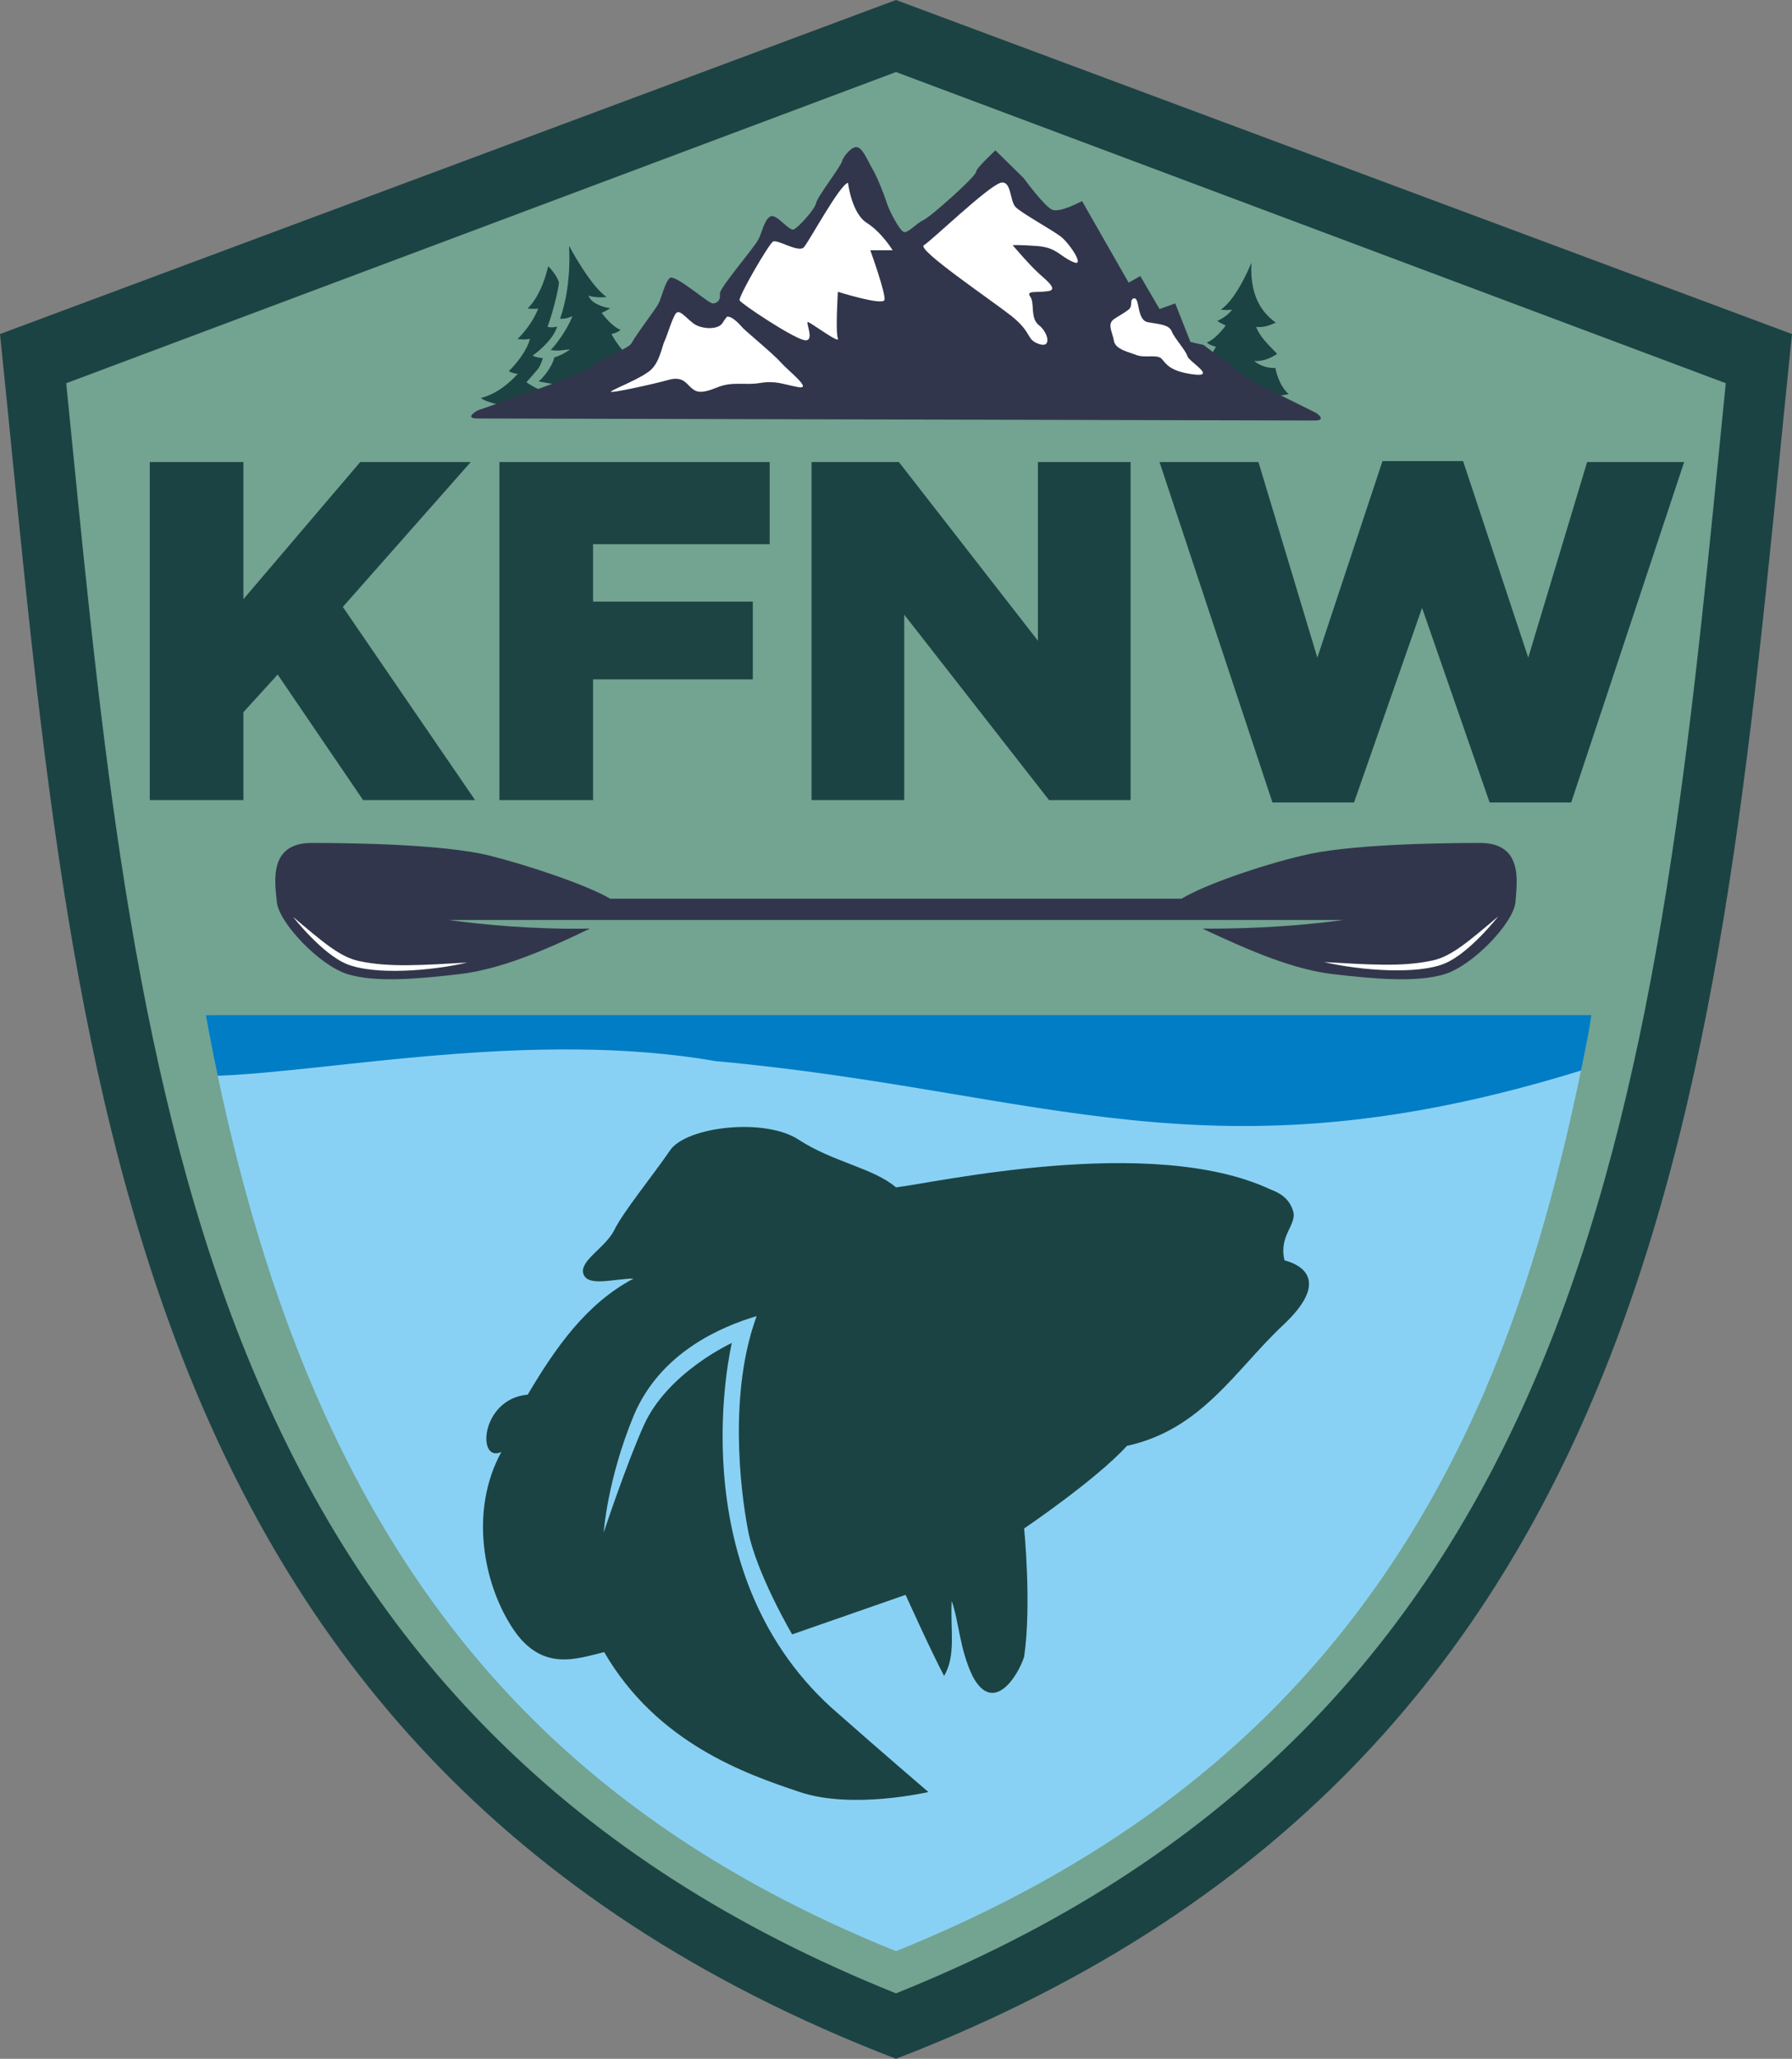 <?xml version="1.0" encoding="UTF-8"?>
<svg xmlns="http://www.w3.org/2000/svg" id="uuid-05856cf9-5a21-47de-985c-62dc77b889ea" data-name="Layer 4" viewBox="0 0 1045.033 1200">
  <rect x="0" y="0" width="1045.033" height="1200" fill="#808080" stroke="none"/>
  <path d="M522.517,0L0,194.702c41.722,403.311,57.616,826.49,522.517,1005.298,464.901-178.808,480.795-601.987,522.517-1005.298L522.517,0h0Z" fill="#1c4343" stroke-width="0"></path>
  <path d="M522.517,41.987l483.906,181.376c-1.187,11.792-2.358,23.545-3.508,35.092-18.52,185.898-37.67,378.124-104.904,538.84-35.506,84.873-81.344,154.724-140.132,213.544-63.385,63.419-140.486,112.905-235.362,151.013-94.876-38.107-171.977-87.593-235.362-151.013-58.788-58.82-104.626-128.671-140.132-213.544C79.788,636.579,60.638,444.353,42.118,258.455c-1.15-11.543-2.321-23.294-3.507-35.082L522.517,41.987" fill="#73a391" stroke-width="0"></path>
  <path d="M743.771,214.479c-5.045.274-9.657-1.831-12.463-4.077,5.366.456,10.463-2.053,13.463-4.154-5.254-5.493-10.173-10.091-12.232-15.694,4.789.499,8.208-1.158,11.413-2.46-5.412-4.233-15.355-12.443-14.182-34.928,0,0-8.249,20.785-17.802,27.292,1.824.33,4.365.282,6.593.037-3.744,4.717-8.687,6.519-8.687,6.519,1.684,1.347,4.91,2.704,4.911,2.705v0c-.002.002-5.417,7.738-10.974,9.928,1.346,1.514,5.308,2.465,5.318,2.467-2.683,4.735-6.231,9.722-10.889,13.992,1.821,1.217,5.687,1.135,9.403.209-1.59,3.493-2.172,7.008-9.65,10.873,3.496,1.422,18.437,9.482,53.536,2.535-5.272-4.653-7.312-12.545-7.756-15.243Z" fill="#1c4343" stroke-width="0"></path>
  <path d="M358.028,208.928c3.717.925,7.583,1.007,9.403-.209-4.659-4.27-8.207-9.256-10.889-13.992.009-.002,3.972-.953,5.318-2.467-5.557-2.189-10.973-9.925-10.975-9.928v-0c.001-0,3.227-1.357,4.911-2.704-2.73-.39-4.829-1.068-6.482-1.793-.014-.037-.033-.093-.045-.128-.651-.224-1.202-.487-1.738-.758-1.171-.676-1.965-1.303-2.414-1.728-.811-.815-1.475-1.755-2.016-2.921,2.034.795,7.422,1.347,10.601.772-9.553-6.507-21.83-29.754-21.83-29.754,1.172,22.486-3.529,37.711-5.271,42.453,3.194.097,4.694-.44,7.191-1.49-2.059,5.603-7.411,14.264-12.664,19.757,5.56.716,5.881.037,11.247-.418-2.806,2.246-6.299,3.836-9.134,4.739-.444,2.698-3.825,9.325-9.097,13.978,35.099,6.947,50.039-1.114,53.536-2.535-7.478-3.866-8.06-7.381-9.65-10.873Z" fill="#1c4343" stroke-width="0"></path>
  <path d="M306.95,222.747c1.636-1.635,3.924-4.333,5.479-6.21.636-.635,1.206-1.318,1.672-2.044.006-.007.041-.051.041-.051l-.003-.001c1.767-2.775,2.387-5.766,2.387-5.766,0,0-3.362-.093-5.911-1.38,12.892-9.527,14.239-16.949,14.239-16.949,0,0-2.668.899-5.541.123,3.959-10.84,6.541-23.162,6.649-25.852-1.452-4.84-6.258-9.437-6.258-9.437-4.298,18.24-12.052,24.628-12.052,24.628,0,0,3.705.422,6.217.03-3.81,9.997-12.037,17.74-12.037,17.74,0,0,4.385.742,7.221-.161-1.53,6.754-8.071,14.796-12.347,18.923,1.601.97,3.38,1.37,5.254,1.57-3.952,4.194-11.216,11.464-21.621,14.1,6.232,4.211,18.191,4.548,18.191,4.548,0,0,26.276-7.074,22.57-7.411-3.706-.337-10.443-3.706-14.149-6.401Z" fill="#1c4343" stroke-width="0"></path>
  <path id="uuid-af433f6e-f9de-42d8-8e7c-b5157be18a78" data-name="path4432" d="M766.604,245.107c7.681,0,.886-4.431.886-4.431h0l-38.699-19.202-26.883-20.384-7.681-1.773-8.862-22.452-9.158,3.25-11.226-19.202-6.795,3.84-27.178-47.562s-12.998,7.09-17.43,5.022c-4.727-2.068-16.543-18.316-16.543-18.316l-16.543-16.248s-11.226,10.34-11.226,12.407-13.885,14.475-13.885,14.475c0,0-13.294,12.112-17.134,13.885-3.84,1.773-8.862,7.681-11.226,6.795-2.659-1.182-8.272-12.112-9.749-16.543-1.477-4.727-5.613-15.362-8.272-19.793s-5.613-12.112-8.862-12.998c-2.954-1.182-8.272,5.022-9.158,8.272-.886,3.25-14.475,20.679-15.066,24.224s-10.34,14.18-12.998,15.362-9.749-8.862-13.294-7.681-5.022,8.567-7.09,12.998c-2.068,4.727-23.042,28.655-22.747,32.2.591,3.545-1.477,5.613-4.136,5.613s-22.156-17.43-25.11-14.771-4.727,11.817-6.795,15.362c-2.068,3.545-13.294,18.316-15.362,22.452-2.068,3.84-18.02,8.272-23.042,13.589-3.84,3.84-44.608,18.02-66.764,25.701h0s-8.567,4.727,0,4.727h0l488.027,1.182h0v0Z" fill="#32364c" stroke-width="0"></path>
  <path id="uuid-52694dac-8b54-4f48-8e06-c2bfe06ced29" data-name="path4436" d="M494.526,106.557s2.068,17.725,10.93,23.338c8.862,5.613,15.066,15.952,15.066,15.952h-12.998s9.158,25.406,8.272,28.951c-.886,3.545-27.178-4.727-27.178-4.727,0,0-1.477,23.633,0,27.178s-14.475-8.272-17.134-9.453c-2.659-1.477,4.727,12.407-2.954,10.34-7.681-2.068-36.041-20.975-37.222-23.042-.886-2.068,17.134-33.087,19.497-34.268,2.659-1.477,15.066,6.795,18.02,3.25,2.954-3.25,20.975-36.632,25.701-37.518l-0.0 0ZM538.838,142.893c-4.727,2.363,38.699,31.609,51.107,41.358,12.407,10.044,8.272,13.589,15.952,16.248,7.681,2.659,5.317-6.795,0-10.93-5.317-4.136-2.363-12.703-5.022-16.543-2.659-3.84,2.954-2.363,9.749-3.25,6.795-.591.591-5.613-4.727-10.34-5.317-4.727-15.362-16.543-15.362-16.543,0,0,4.727-.295,15.362.591,10.635,1.182,11.817,5.613,19.793,9.158,7.681,3.545-2.068-10.93-7.09-14.771s-22.747-13.589-26.292-17.134-2.363-15.952-8.862-14.18c-7.681,2.363-40.177,33.677-44.608,36.336v0ZM649.619,186.024c-4.136,2.954-.886,7.385,0,12.703.886,5.022,8.862,6.499,13.294,8.272,4.727,1.773,11.817-.591,14.475,2.068,2.659,2.954,4.727,7.385,18.611,9.158,13.885,1.773-2.659-7.385-3.545-10.635-.886-3.25-7.681-10.635-9.158-14.475-1.477-3.84-7.09-4.136-13.885-5.317-6.795-1.182-4.431-14.771-8.272-13.885-2.659.886-.295,4.431-2.954,6.499-2.954,2.363-6.499,4.136-8.567,5.613ZM421.263,188.387c-2.659,4.136-12.998,3.545-17.43-.295-4.727-3.84-7.09-7.09-9.158-5.908s-5.613,13.589-7.09,16.543-2.659,11.521-7.681,16.543c-5.022,5.022-23.042,11.817-23.633,12.998s25.11-4.431,33.382-6.795c8.272-2.363,10.34,1.773,13.294,4.431s5.613,3.84,15.066,0c9.158-3.84,15.952-1.182,25.11-2.659,9.158-1.477,12.998.591,22.156,2.363,9.158,1.773-5.613-9.453-9.749-14.18s-19.497-17.43-22.156-20.088c-2.659-2.954-6.204-6.795-9.158-6.795q-.295-.295-2.954,3.84Z" fill="#fff" stroke-width="0"></path>
  <path id="uuid-da4ab29f-0c10-4fd4-9acc-7527ec879a6a" data-name="path4438" d="M119.984,591.673c14.38,77.844,34.223,151.367,63.557,219.48,67.008,155.409,173.611,259.386,338.976,326.11,165.364-66.723,276.179-170.978,343.188-326.11,27.609-64.221,45.541-131.975,59.921-205.093,0,0-578.387-8.301-805.641-14.387h0Z" fill="#89d1f4" stroke-width="0"></path>
  <path id="uuid-9331b2cf-6633-4d3a-a045-f33409567353" data-name="path4456" d="M417.351,618.49c191.386,17.404,287.812,72.481,504.655,5.48,1.666-7.884,4.571-21.735,5.973-32.297l-807.995 0c2.301,12.233,4.395,23.399,6.984,35.354,66.721-2.502,184.16-26.975,290.384-8.537v0Z" fill="#007dc5" stroke-width="0"></path>
  <path id="uuid-33cc2441-f412-4564-b822-85cb6a50bb77" data-name="path4454" d="M754.111,705.956c2.363,7.976-8.567,14.18-5.022,28.655,10.34,2.659,26.587,12.112-.886,37.813-27.474,25.701-47.267,60.856-90.988,70.309-18.02,19.793-59.969,48.153-59.969,48.153,0,0,4.431,44.608,0,74.74-3.545,11.226-18.02,34.268-30.132,11.226-7.681-16.248-7.681-31.019-12.112-43.721-.886,17.134,2.659,31.61-4.431,43.721-7.681-14.475-22.452-47.267-22.452-47.267l-66.173,23.042s-20.975-35.745-25.701-60.56c-4.727-24.519-11.226-80.944,5.022-124.961-19.793,5.908-56.129,20.679-71.786,58.197-15.362,37.222-17.43,67.946-17.43,67.946,0,0,12.998-39.29,23.338-62.333,13.885-31.019,51.402-48.153,51.402-48.153,0,0-31.61,131.165,58.197,212.699,30.132,26.587,56.424,49.039,56.424,49.039,0,0-44.312,10.34-75.036,0-31.905-10.635-83.307-28.655-114.03-81.535-15.362,3.545-36.041,12.112-53.175-13.589-17.134-25.701-25.701-68.536-6.795-103.1-14.475,6.795-12.112-31.019,15.362-33.382,16.248-27.474,34.268-53.175,61.742-67.65-11.226,0-26.587,5.022-29.246-2.659s12.998-15.362,18.02-25.701c5.022-10.34,23.042-32.496,32.496-46.38s55.243-19.202,75.036-6.204c19.793,12.998,43.721,16.543,56.72,27.769,21.565-2.363,148.889-31.314,218.312,1.182,4.727,1.773,10.93,4.727,13.294,12.703l-0.0 0Z" fill="#1c4343" stroke-width="0"></path>
  <path id="uuid-ec264441-8741-4c19-a012-122ab2bf4fca" data-name="path4458" d="M863.077,491.318c-25.406,0-77.399.886-103.691,7.385-23.633,5.613-56.72,16.839-70.309,25.11h-333.229c-13.589-7.976-46.971-19.202-70.309-25.11-26.292-6.499-78.285-7.385-103.691-7.385s-21.565,22.747-20.384,34.564,24.815,36.927,41.358,41.949,41.654,2.659,64.696,0,47.857-12.703,76.513-26.587c-33.382.591-62.924-2.363-82.421-5.022h522c-19.497,2.659-49.039,5.317-82.421,5.022,28.951,13.589,53.47,23.929,76.513,26.587,23.042,2.659,48.153,5.022,64.696,0,16.543-5.022,40.177-29.837,41.358-41.949.886-11.817,4.727-34.564-20.679-34.564Z" fill="#32364c" stroke-width="0"></path>
  <path id="uuid-c6900359-be5d-4cc4-8e72-e490fcf86d1a" data-name="path4460" d="M272.541,561.036c-21.565,5.022-54.356,7.385-70.309.886-14.475-5.908-31.314-27.474-31.314-27.474,16.839,14.18,27.178,23.338,38.404,25.701,17.725,3.84,36.927,2.363,63.219.886Z" fill="#fff" stroke-width="0"></path>
  <path id="uuid-63fea068-0f88-4f43-9347-cb3d82b065db" data-name="path4462" d="M842.398,561.627c-15.657,6.499-48.744,4.136-70.309-.886,26.292,1.477,45.494,2.954,63.219-.886,11.226-2.363,21.565-11.521,38.404-25.701,0,0-16.839,21.565-31.314,27.474h0Z" fill="#fff" stroke-width="0"></path>
  <path d="M87.343,269.319h54.601v79.932l68.111-79.932h64.451l-74.584,84.436,77.117,112.579h-65.297l-49.815-73.176-19.983,21.952v51.224h-54.601v-197.015Z" fill="#1c4343" stroke-width="0"></path>
  <path d="M291.245,269.319h157.61v47.846h-103.01v33.492h93.159v45.315h-93.159v70.361h-54.601v-197.015Z" fill="#1d4343" stroke-width="0"></path>
  <path d="M473.275,269.319h50.944l81.055,104.137v-104.137h54.038v197.015h-47.565l-84.434-108.076v108.076h-54.038v-197.015Z" fill="#1c4343" stroke-width="0"></path>
  <path d="M676.193,269.319h57.695l34.338,113.987,37.994-114.549h47.003l37.998,114.549,34.334-113.987h56.573l-65.859,198.421h-47.565l-39.404-113.422-39.682,113.422h-47.565l-65.859-198.421Z" fill="#1c4343" stroke-width="0"></path>
</svg>

